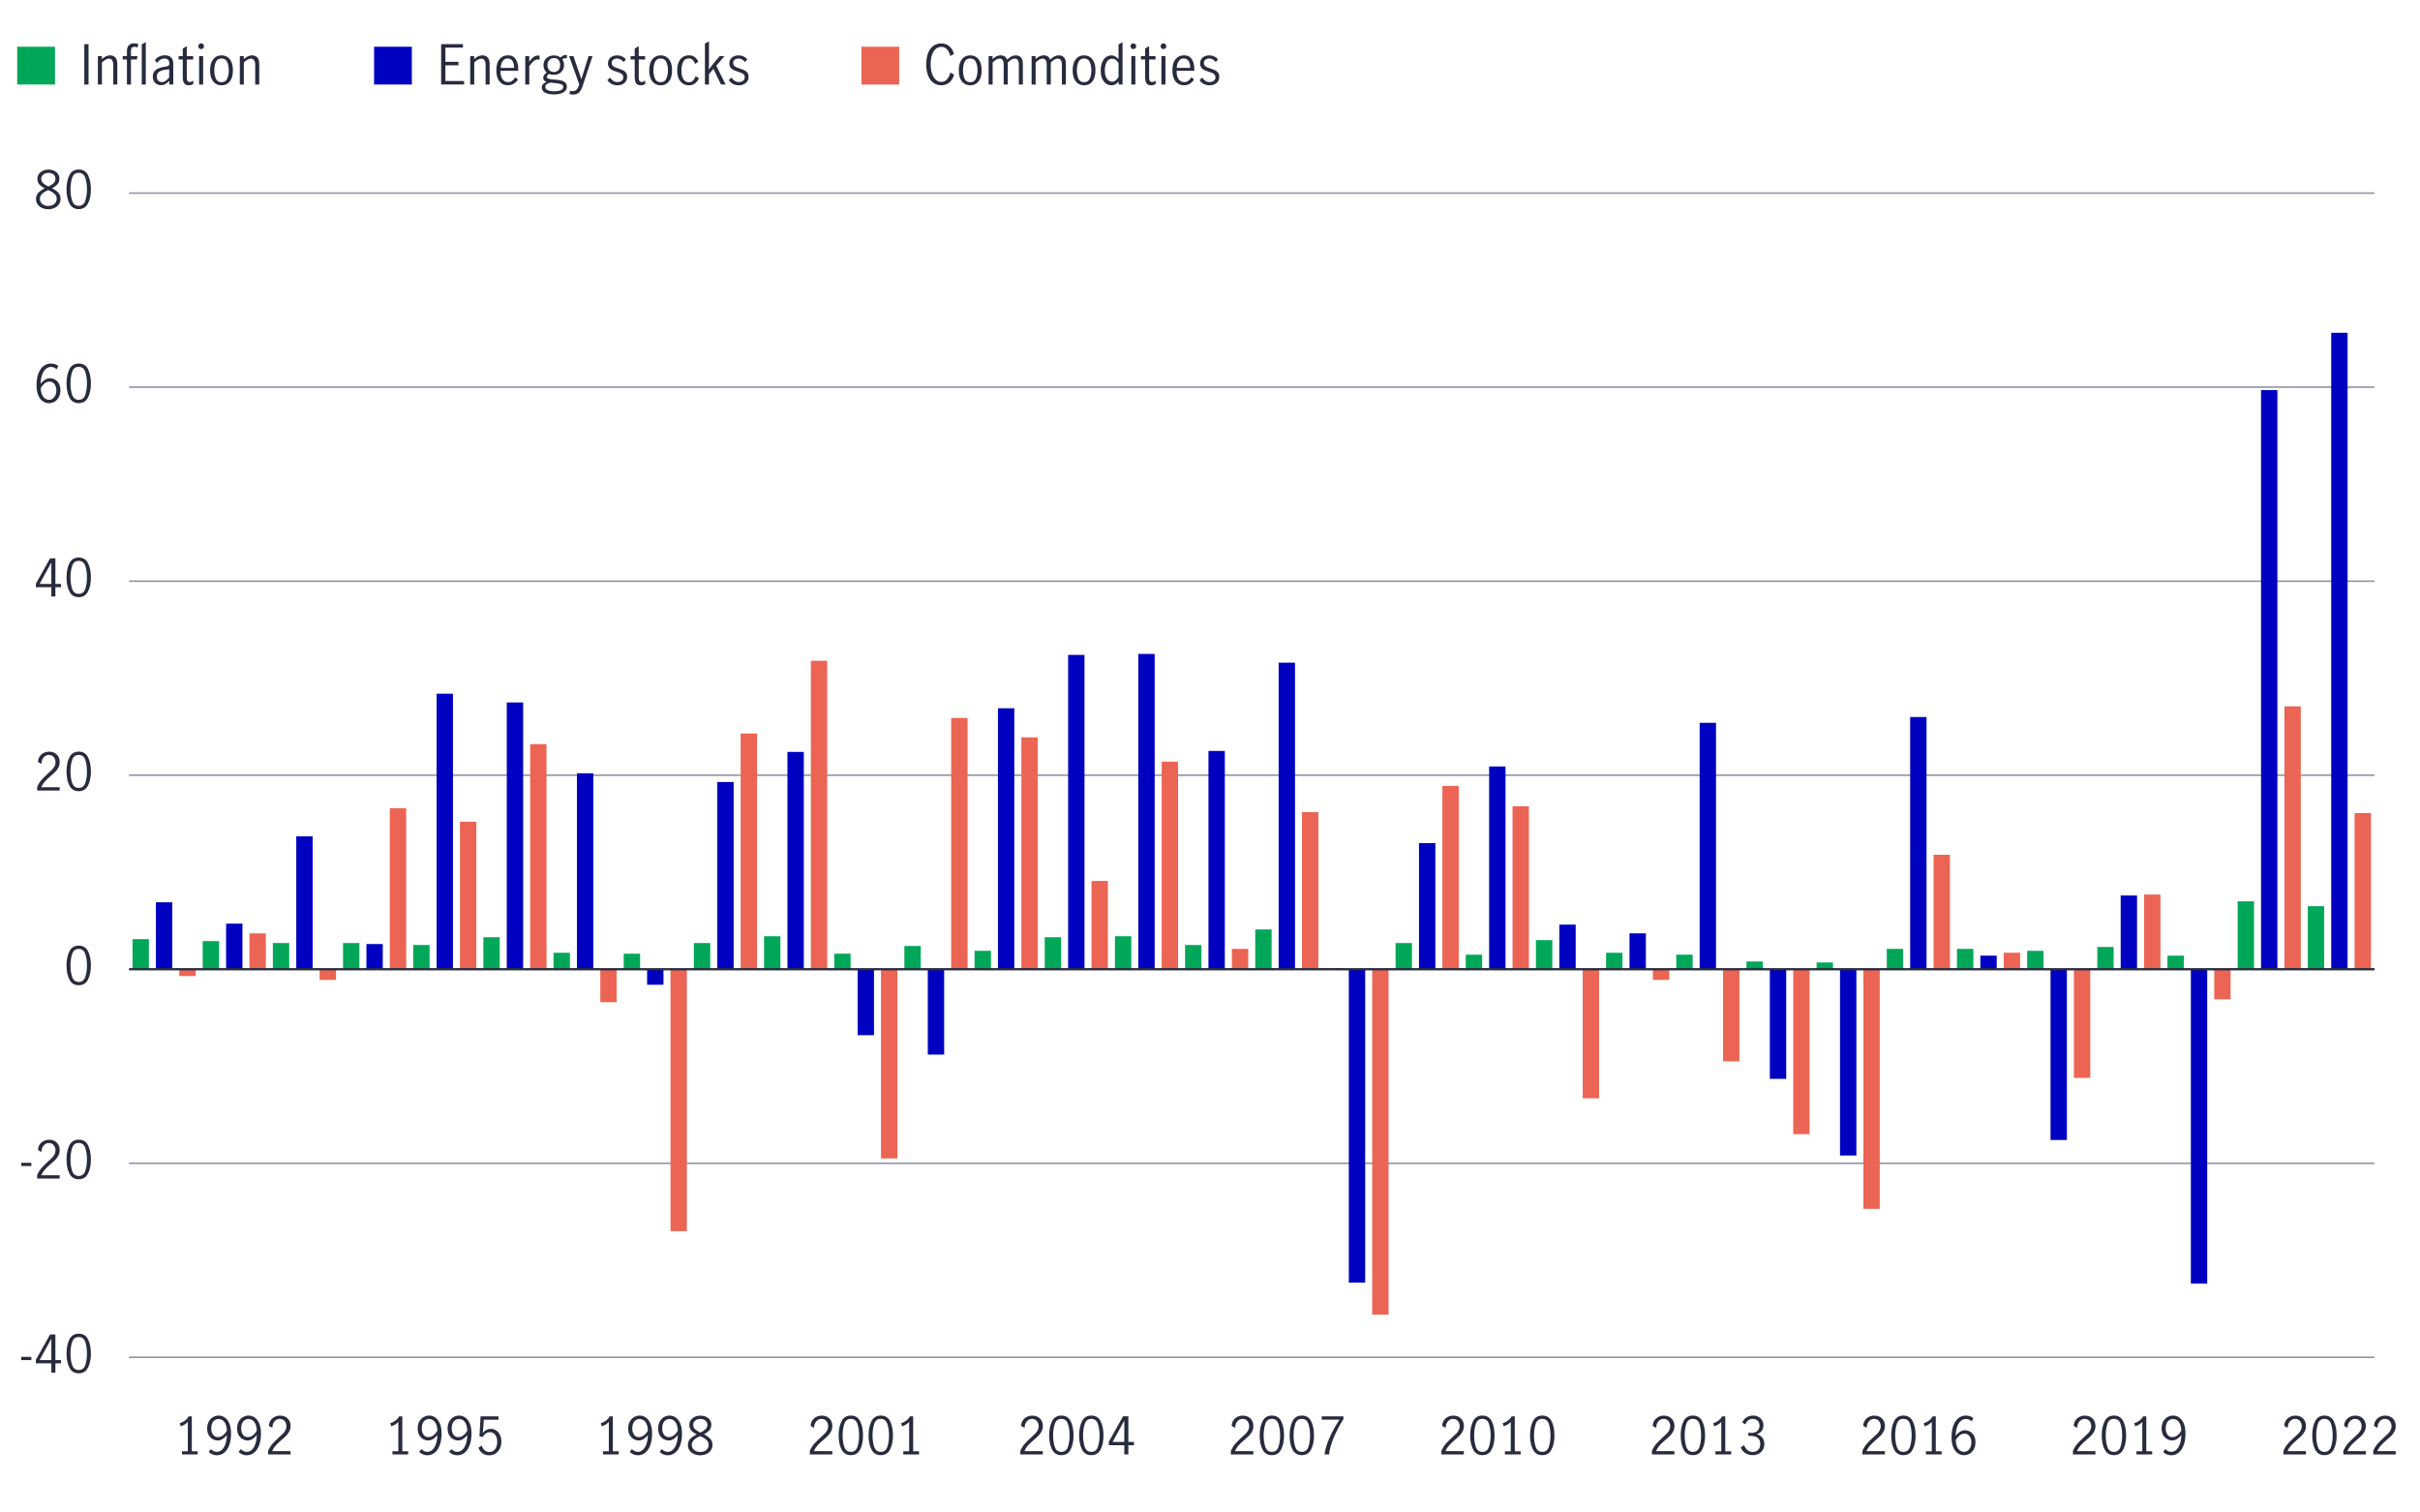 <?xml version="1.0" encoding="UTF-8"?><svg id="Annual_U.S._inflation_Chart_3" xmlns="http://www.w3.org/2000/svg" viewBox="0 0 800 500"><defs><style>.cls-1{stroke:#282b3e;stroke-width:.75px;}.cls-1,.cls-2{fill:none;stroke-miterlimit:10;}.cls-3{fill:#282b3e;}.cls-3,.cls-4,.cls-5,.cls-6{stroke-width:0px;}.cls-4{fill:#ec6453;}.cls-5{fill:#00a758;}.cls-6{fill:#0000c1;}.cls-2{stroke:#8e90a2;stroke-width:.5px;}</style></defs><path class="cls-3" d="m7.03,448.55h3.33v1.07h-3.33v-1.07Z"/><path class="cls-3" d="m16.97,450.69h-5.12v-1.14l4.71-8.4h1.75v8.47h1.87v1.07h-1.87v3.06h-1.34v-3.06Zm0-1.07v-7.04h-.02l-3.86,7.04h3.88Z"/><path class="cls-3" d="m22.95,452.12c-.64-1.25-.96-2.79-.96-4.64s.31-3.42.94-4.68c.62-1.26,1.65-1.9,3.09-1.9s2.48.63,3.1,1.9.93,2.82.93,4.68-.32,3.39-.96,4.64c-.64,1.25-1.66,1.87-3.07,1.87s-2.43-.62-3.07-1.87Zm5.24-.86c.37-1.09.56-2.35.56-3.78s-.18-2.71-.55-3.82c-.37-1.11-1.1-1.67-2.18-1.67s-1.8.55-2.17,1.67c-.37,1.11-.55,2.39-.55,3.82s.19,2.69.56,3.78,1.09,1.64,2.16,1.64,1.8-.55,2.18-1.64Z"/><path class="cls-3" d="m7.03,384.4h3.33v1.07h-3.33v-1.07Z"/><path class="cls-3" d="m13.7,386.14c.56-.65,1.28-1.36,2.15-2.14.58-.51,1.03-.93,1.36-1.27.33-.34.6-.71.82-1.12s.32-.85.32-1.33c0-.68-.2-1.25-.6-1.72-.4-.46-.92-.7-1.58-.7-.5,0-.94.14-1.32.42-.38.28-.67.64-.87,1.09-.2.45-.29.93-.26,1.44l-1.14-.6c-.01-.63.14-1.21.46-1.73s.76-.94,1.32-1.24,1.19-.46,1.88-.46,1.33.15,1.86.45c.53.3.93.71,1.21,1.23.28.52.42,1.11.42,1.75s-.13,1.21-.39,1.73c-.26.52-.58.98-.97,1.38-.39.4-.91.89-1.58,1.45-.81.69-1.46,1.31-1.96,1.86-.5.55-.9,1.18-1.21,1.9h6.1v1.09h-7.43v-1.16c.37-.89.84-1.67,1.4-2.31Z"/><path class="cls-3" d="m22.95,387.97c-.64-1.25-.96-2.79-.96-4.64s.31-3.42.94-4.68c.62-1.26,1.65-1.9,3.09-1.9s2.48.63,3.1,1.9.93,2.82.93,4.68-.32,3.39-.96,4.64c-.64,1.25-1.66,1.87-3.07,1.87s-2.43-.62-3.07-1.87Zm5.24-.86c.37-1.09.56-2.35.56-3.78s-.18-2.71-.55-3.82c-.37-1.11-1.1-1.67-2.18-1.67s-1.8.55-2.17,1.67c-.37,1.11-.55,2.39-.55,3.82s.19,2.69.56,3.78,1.09,1.64,2.16,1.64,1.8-.55,2.18-1.64Z"/><path class="cls-3" d="m22.95,323.83c-.64-1.25-.96-2.79-.96-4.64s.31-3.42.94-4.68c.62-1.26,1.65-1.9,3.09-1.9s2.48.63,3.1,1.9.93,2.82.93,4.68-.32,3.39-.96,4.64c-.64,1.25-1.66,1.87-3.07,1.87s-2.43-.62-3.07-1.87Zm5.24-.86c.37-1.09.56-2.35.56-3.78s-.18-2.71-.55-3.82c-.37-1.11-1.1-1.67-2.18-1.67s-1.8.55-2.17,1.67c-.37,1.11-.55,2.39-.55,3.82s.19,2.69.56,3.78,1.09,1.64,2.16,1.64,1.8-.55,2.18-1.64Z"/><path class="cls-3" d="m13.7,257.85c.56-.65,1.28-1.36,2.15-2.14.58-.51,1.03-.93,1.36-1.27.33-.34.6-.71.82-1.12s.32-.85.32-1.33c0-.68-.2-1.25-.6-1.72-.4-.46-.92-.7-1.58-.7-.5,0-.94.14-1.32.42-.38.28-.67.64-.87,1.09-.2.45-.29.93-.26,1.44l-1.14-.6c-.01-.63.14-1.21.46-1.73s.76-.94,1.32-1.24,1.19-.46,1.88-.46,1.33.15,1.86.45c.53.3.93.71,1.21,1.23.28.52.42,1.11.42,1.75s-.13,1.21-.39,1.73c-.26.52-.58.98-.97,1.38-.39.4-.91.89-1.58,1.45-.81.69-1.46,1.31-1.96,1.86-.5.55-.9,1.18-1.21,1.9h6.1v1.09h-7.43v-1.16c.37-.89.84-1.67,1.4-2.31Z"/><path class="cls-3" d="m22.95,259.69c-.64-1.25-.96-2.79-.96-4.64s.31-3.42.94-4.68c.62-1.26,1.65-1.9,3.09-1.9s2.48.63,3.1,1.9.93,2.82.93,4.68-.32,3.39-.96,4.64c-.64,1.25-1.66,1.87-3.07,1.87s-2.43-.62-3.07-1.87Zm5.24-.86c.37-1.09.56-2.35.56-3.78s-.18-2.71-.55-3.82c-.37-1.11-1.1-1.67-2.18-1.67s-1.8.55-2.17,1.67c-.37,1.11-.55,2.39-.55,3.82s.19,2.69.56,3.78,1.09,1.64,2.16,1.64,1.8-.55,2.18-1.64Z"/><path class="cls-3" d="m16.97,194.12h-5.12v-1.14l4.71-8.4h1.75v8.47h1.87v1.07h-1.87v3.06h-1.34v-3.06Zm0-1.07v-7.04h-.02l-3.86,7.04h3.88Z"/><path class="cls-3" d="m22.95,195.54c-.64-1.25-.96-2.79-.96-4.64s.31-3.42.94-4.68c.62-1.26,1.65-1.9,3.09-1.9s2.48.63,3.1,1.9.93,2.82.93,4.68-.32,3.39-.96,4.64c-.64,1.25-1.66,1.87-3.07,1.87s-2.43-.62-3.07-1.87Zm5.24-.86c.37-1.09.56-2.35.56-3.78s-.18-2.71-.55-3.82c-.37-1.11-1.1-1.67-2.18-1.67s-1.8.55-2.17,1.67c-.37,1.11-.55,2.39-.55,3.82s.19,2.69.56,3.78,1.09,1.64,2.16,1.64,1.8-.55,2.18-1.64Z"/><path class="cls-3" d="m14.17,132.67c-.62-.42-1.13-1.07-1.51-1.96s-.58-2-.58-3.34c0-1.55.21-2.87.63-3.95.42-1.08.99-1.89,1.7-2.43.71-.54,1.51-.81,2.38-.81.49,0,.94.07,1.37.2.43.14.79.35,1.1.63l-.54,1.09c-.51-.53-1.14-.8-1.89-.8-.53,0-1.05.18-1.55.55-.5.37-.92.97-1.26,1.79-.34.83-.54,1.89-.6,3.2.46-.55.95-.99,1.47-1.32.52-.32,1.05-.48,1.59-.48.58,0,1.13.14,1.67.43s.97.73,1.31,1.32c.34.59.51,1.32.51,2.19,0,1-.2,1.82-.59,2.46-.4.65-.88,1.12-1.46,1.41-.58.29-1.15.44-1.72.44-.73,0-1.4-.21-2.02-.63Zm3.18-.83c.37-.23.68-.58.92-1.06.24-.48.36-1.08.36-1.81,0-.48-.08-.93-.26-1.36-.17-.43-.42-.78-.76-1.05-.34-.27-.75-.41-1.22-.41-.62,0-1.18.2-1.67.61-.49.41-.91.92-1.25,1.55.03.94.2,1.7.48,2.28s.63.99,1.04,1.23c.4.24.8.37,1.2.37s.8-.11,1.17-.34Z"/><path class="cls-3" d="m22.95,131.4c-.64-1.25-.96-2.79-.96-4.64s.31-3.42.94-4.68c.62-1.26,1.65-1.9,3.09-1.9s2.48.63,3.1,1.9.93,2.82.93,4.68-.32,3.39-.96,4.64c-.64,1.25-1.66,1.87-3.07,1.87s-2.43-.62-3.07-1.87Zm5.24-.86c.37-1.09.56-2.35.56-3.78s-.18-2.71-.55-3.82c-.37-1.11-1.1-1.67-2.18-1.67s-1.8.55-2.17,1.67c-.37,1.11-.55,2.39-.55,3.82s.19,2.69.56,3.78,1.09,1.64,2.16,1.64,1.8-.55,2.18-1.64Z"/><path class="cls-3" d="m19.27,63.69c.5.52.75,1.21.75,2.06,0,.67-.18,1.26-.54,1.78s-.85.92-1.47,1.21-1.31.43-2.07.43-1.41-.14-2.03-.42-1.11-.67-1.47-1.18c-.36-.51-.54-1.09-.54-1.75,0-.86.25-1.56.76-2.08.5-.53,1.22-1.02,2.13-1.47-.77-.4-1.37-.84-1.79-1.32-.42-.48-.64-1.1-.64-1.84,0-.6.17-1.14.52-1.61s.8-.83,1.37-1.08c.57-.25,1.17-.37,1.8-.37s1.24.12,1.78.37.98.59,1.31,1.04c.33.45.49.99.49,1.62,0,.75-.22,1.36-.65,1.84-.43.48-1.03.92-1.8,1.3.9.46,1.59.96,2.09,1.48Zm-1.33,3.75c.53-.41.8-1,.8-1.74,0-.48-.12-.88-.37-1.22-.25-.34-.56-.63-.94-.87-.38-.24-.88-.5-1.5-.78-.59.27-1.07.53-1.44.77-.37.24-.68.53-.93.88s-.37.75-.37,1.22c0,.75.27,1.33.8,1.75s1.2.63,1.99.63,1.44-.21,1.97-.62Zm-3.71-6.91c.41.37,1,.75,1.79,1.14.75-.37,1.32-.75,1.72-1.14.4-.38.6-.87.6-1.44s-.22-1.06-.65-1.41c-.44-.35-.99-.53-1.66-.53s-1.19.17-1.67.51c-.48.34-.72.82-.72,1.43s.2,1.07.61,1.44Z"/><path class="cls-3" d="m22.95,67.26c-.64-1.25-.96-2.79-.96-4.64s.31-3.42.94-4.68c.62-1.26,1.65-1.9,3.09-1.9s2.48.63,3.1,1.9.93,2.82.93,4.68-.32,3.39-.96,4.64c-.64,1.25-1.66,1.87-3.07,1.87s-2.43-.62-3.07-1.87Zm5.24-.86c.37-1.09.56-2.35.56-3.78s-.18-2.71-.55-3.82c-.37-1.11-1.1-1.67-2.18-1.67s-1.8.55-2.17,1.67c-.37,1.11-.55,2.39-.55,3.82s.19,2.69.56,3.78,1.09,1.64,2.16,1.64,1.8-.55,2.18-1.64Z"/><line class="cls-2" x1="42.65" y1="448.7" x2="784.95" y2="448.7"/><line class="cls-2" x1="42.65" y1="384.56" x2="784.95" y2="384.56"/><line class="cls-2" x1="42.65" y1="256.27" x2="784.95" y2="256.27"/><line class="cls-2" x1="42.65" y1="192.13" x2="784.95" y2="192.13"/><line class="cls-2" x1="42.65" y1="127.98" x2="784.95" y2="127.98"/><line class="cls-2" x1="42.65" y1="63.84" x2="784.95" y2="63.84"/><rect class="cls-4" x="59.27" y="320.41" width="5.41" height="2.25"/><rect class="cls-4" x="82.47" y="308.55" width="5.41" height="11.87"/><rect class="cls-4" x="105.67" y="320.41" width="5.41" height="3.53"/><rect class="cls-4" x="128.86" y="267.17" width="5.41" height="53.24"/><rect class="cls-4" x="152.06" y="271.66" width="5.41" height="48.75"/><rect class="cls-4" x="175.26" y="246.01" width="5.41" height="74.41"/><rect class="cls-4" x="198.45" y="320.41" width="5.41" height="10.9"/><rect class="cls-4" x="221.65" y="320.41" width="5.41" height="86.59"/><rect class="cls-4" x="244.85" y="242.48" width="5.41" height="77.93"/><rect class="cls-4" x="268.05" y="218.43" width="5.41" height="101.99"/><rect class="cls-4" x="291.24" y="320.41" width="5.41" height="62.54"/><rect class="cls-4" x="314.44" y="237.35" width="5.41" height="83.07"/><rect class="cls-4" x="337.64" y="243.76" width="5.41" height="76.65"/><rect class="cls-4" x="360.83" y="291.23" width="5.41" height="29.19"/><rect class="cls-4" x="384.03" y="251.78" width="5.41" height="68.63"/><rect class="cls-4" x="407.23" y="313.68" width="5.41" height="6.74"/><rect class="cls-4" x="430.42" y="268.46" width="5.41" height="51.96"/><rect class="cls-4" x="453.62" y="320.41" width="5.41" height="114.18"/><rect class="cls-4" x="476.82" y="259.8" width="5.41" height="60.62"/><rect class="cls-4" x="500.01" y="266.53" width="5.41" height="53.88"/><rect class="cls-4" x="523.21" y="320.41" width="5.41" height="42.66"/><rect class="cls-4" x="546.41" y="320.41" width="5.41" height="3.53"/><rect class="cls-4" x="569.61" y="320.41" width="5.41" height="30.47"/><rect class="cls-4" x="592.8" y="320.41" width="5.41" height="54.52"/><rect class="cls-4" x="616" y="320.41" width="5.41" height="79.22"/><rect class="cls-4" x="639.2" y="282.57" width="5.41" height="37.84"/><rect class="cls-4" x="662.39" y="314.96" width="5.41" height="5.45"/><rect class="cls-4" x="685.59" y="320.41" width="5.41" height="35.92"/><rect class="cls-4" x="708.79" y="295.72" width="5.41" height="24.7"/><rect class="cls-4" x="731.98" y="320.41" width="5.41" height="9.94"/><rect class="cls-4" x="755.18" y="233.5" width="5.41" height="86.91"/><rect class="cls-4" x="778.38" y="268.78" width="5.41" height="51.64"/><rect class="cls-6" x="51.54" y="298.28" width="5.41" height="22.13"/><rect class="cls-6" x="74.74" y="305.34" width="5.41" height="15.07"/><rect class="cls-6" x="97.94" y="276.48" width="5.41" height="43.94"/><rect class="cls-6" x="121.13" y="312.08" width="5.41" height="8.34"/><rect class="cls-6" x="144.33" y="229.33" width="5.41" height="91.08"/><rect class="cls-6" x="167.53" y="232.22" width="5.41" height="88.2"/><rect class="cls-6" x="190.72" y="255.63" width="5.41" height="64.79"/><rect class="cls-6" x="213.92" y="320.41" width="5.41" height="5.13"/><rect class="cls-6" x="237.12" y="258.52" width="5.41" height="61.9"/><rect class="cls-6" x="260.31" y="248.57" width="5.41" height="71.84"/><rect class="cls-6" x="283.51" y="320.41" width="5.41" height="21.81"/><rect class="cls-6" x="306.71" y="320.41" width="5.41" height="28.22"/><rect class="cls-6" x="329.9" y="234.14" width="5.41" height="86.27"/><rect class="cls-6" x="353.1" y="216.5" width="5.41" height="103.91"/><rect class="cls-6" x="376.3" y="216.18" width="5.41" height="104.23"/><rect class="cls-6" x="399.49" y="248.25" width="5.41" height="72.16"/><rect class="cls-6" x="422.69" y="219.07" width="5.41" height="101.35"/><rect class="cls-6" x="445.89" y="320.41" width="5.41" height="103.59"/><rect class="cls-6" x="469.09" y="278.72" width="5.41" height="41.69"/><rect class="cls-6" x="492.28" y="253.38" width="5.41" height="67.03"/><rect class="cls-6" x="515.48" y="305.66" width="5.41" height="14.75"/><rect class="cls-6" x="538.68" y="308.55" width="5.41" height="11.87"/><rect class="cls-6" x="561.87" y="238.95" width="5.41" height="81.46"/><rect class="cls-6" x="585.07" y="320.41" width="5.41" height="36.24"/><rect class="cls-6" x="608.27" y="320.41" width="5.41" height="61.58"/><rect class="cls-6" x="631.46" y="237.03" width="5.41" height="83.39"/><rect class="cls-6" x="654.66" y="315.92" width="5.41" height="4.49"/><rect class="cls-6" x="677.86" y="320.41" width="5.41" height="56.45"/><rect class="cls-6" x="701.05" y="296.04" width="5.41" height="24.37"/><rect class="cls-6" x="724.25" y="320.41" width="5.41" height="103.91"/><rect class="cls-6" x="747.45" y="128.95" width="5.41" height="191.47"/><rect class="cls-6" x="770.65" y="110.02" width="5.41" height="210.39"/><rect class="cls-5" x="43.81" y="310.47" width="5.41" height="9.94"/><rect class="cls-5" x="67.01" y="311.11" width="5.41" height="9.3"/><rect class="cls-5" x="90.2" y="311.75" width="5.41" height="8.66"/><rect class="cls-5" x="113.4" y="311.75" width="5.41" height="8.66"/><rect class="cls-5" x="136.6" y="312.4" width="5.41" height="8.02"/><rect class="cls-5" x="159.79" y="309.83" width="5.41" height="10.58"/><rect class="cls-5" x="182.99" y="314.96" width="5.41" height="5.45"/><rect class="cls-5" x="206.19" y="315.28" width="5.41" height="5.13"/><rect class="cls-5" x="229.38" y="311.75" width="5.41" height="8.66"/><rect class="cls-5" x="252.58" y="309.51" width="5.41" height="10.9"/><rect class="cls-5" x="275.78" y="315.28" width="5.41" height="5.13"/><rect class="cls-5" x="298.97" y="312.72" width="5.41" height="7.7"/><rect class="cls-5" x="322.17" y="314.32" width="5.41" height="6.09"/><rect class="cls-5" x="345.37" y="309.83" width="5.41" height="10.58"/><rect class="cls-5" x="368.57" y="309.51" width="5.41" height="10.9"/><rect class="cls-5" x="391.76" y="312.4" width="5.41" height="8.02"/><rect class="cls-5" x="414.96" y="307.26" width="5.41" height="13.15"/><rect class="cls-5" x="438.16" y="320.09" width="5.41" height=".32"/><rect class="cls-5" x="461.35" y="311.75" width="5.41" height="8.66"/><rect class="cls-5" x="484.55" y="315.6" width="5.41" height="4.81"/><rect class="cls-5" x="507.75" y="310.79" width="5.41" height="9.62"/><rect class="cls-5" x="530.94" y="314.96" width="5.41" height="5.45"/><rect class="cls-5" x="554.14" y="315.6" width="5.41" height="4.81"/><rect class="cls-5" x="577.34" y="317.85" width="5.41" height="2.57"/><rect class="cls-5" x="600.53" y="318.17" width="5.41" height="2.25"/><rect class="cls-5" x="623.73" y="313.68" width="5.41" height="6.74"/><rect class="cls-5" x="646.93" y="313.68" width="5.41" height="6.74"/><rect class="cls-5" x="670.13" y="314.32" width="5.41" height="6.09"/><rect class="cls-5" x="693.32" y="313.04" width="5.41" height="7.38"/><rect class="cls-5" x="716.52" y="315.92" width="5.41" height="4.49"/><rect class="cls-5" x="739.72" y="297.96" width="5.41" height="22.45"/><rect class="cls-5" x="762.91" y="299.57" width="5.41" height="20.85"/><path class="cls-3" d="m756.26,477.34c.56-.65,1.28-1.36,2.15-2.14.58-.51,1.03-.93,1.36-1.27.33-.34.6-.71.82-1.12.21-.41.32-.85.32-1.33,0-.68-.2-1.25-.59-1.72s-.92-.7-1.58-.7c-.5,0-.94.14-1.32.42-.38.28-.67.64-.87,1.09-.2.45-.29.93-.26,1.44l-1.14-.6c-.01-.63.14-1.21.46-1.73s.76-.94,1.32-1.24c.56-.31,1.19-.46,1.88-.46s1.33.15,1.86.45c.53.3.93.71,1.21,1.23.28.52.42,1.11.42,1.75s-.13,1.21-.39,1.73c-.26.52-.58.98-.97,1.38-.39.4-.91.89-1.58,1.45-.8.69-1.46,1.31-1.96,1.86-.5.55-.9,1.18-1.21,1.9h6.1v1.09h-7.43v-1.16c.37-.89.84-1.67,1.4-2.31Z"/><path class="cls-3" d="m765.34,479.18c-.64-1.25-.96-2.79-.96-4.64s.31-3.42.94-4.68c.62-1.26,1.65-1.9,3.09-1.9s2.48.63,3.1,1.9c.62,1.26.93,2.82.93,4.68s-.32,3.39-.96,4.64c-.64,1.25-1.66,1.87-3.07,1.87s-2.43-.62-3.07-1.87Zm5.24-.86c.37-1.09.56-2.35.56-3.78s-.18-2.71-.55-3.82c-.37-1.11-1.1-1.67-2.18-1.67s-1.8.55-2.17,1.67c-.37,1.11-.55,2.39-.55,3.82s.19,2.69.56,3.78,1.09,1.64,2.16,1.64,1.8-.55,2.18-1.64Z"/><path class="cls-3" d="m776.05,477.34c.56-.65,1.28-1.36,2.15-2.14.58-.51,1.03-.93,1.36-1.27.33-.34.6-.71.82-1.12.21-.41.32-.85.32-1.33,0-.68-.2-1.25-.59-1.72s-.92-.7-1.58-.7c-.5,0-.94.14-1.32.42-.38.28-.67.64-.87,1.09-.2.45-.29.93-.26,1.44l-1.14-.6c-.01-.63.14-1.21.46-1.73s.76-.94,1.32-1.24c.56-.31,1.19-.46,1.88-.46s1.33.15,1.86.45c.53.3.93.71,1.21,1.23.28.52.42,1.11.42,1.75s-.13,1.21-.39,1.73c-.26.52-.58.98-.97,1.38-.39.4-.91.89-1.58,1.45-.8.69-1.46,1.31-1.96,1.86-.5.55-.9,1.18-1.21,1.9h6.1v1.09h-7.43v-1.16c.37-.89.84-1.67,1.4-2.31Z"/><path class="cls-3" d="m785.94,477.34c.56-.65,1.28-1.36,2.15-2.14.58-.51,1.03-.93,1.36-1.27.33-.34.6-.71.82-1.12.21-.41.32-.85.32-1.33,0-.68-.2-1.25-.59-1.72s-.92-.7-1.58-.7c-.5,0-.94.14-1.32.42-.38.28-.67.64-.87,1.09-.2.45-.29.93-.26,1.44l-1.14-.6c-.01-.63.14-1.21.46-1.73s.76-.94,1.32-1.24c.56-.31,1.19-.46,1.88-.46s1.33.15,1.86.45c.53.3.93.71,1.21,1.23.28.52.42,1.11.42,1.75s-.13,1.21-.39,1.73c-.26.52-.58.98-.97,1.38-.39.4-.91.89-1.58,1.45-.8.69-1.46,1.31-1.96,1.86-.5.55-.9,1.18-1.21,1.9h6.1v1.09h-7.43v-1.16c.37-.89.84-1.67,1.4-2.31Z"/><path class="cls-3" d="m686.67,477.34c.56-.65,1.28-1.36,2.15-2.14.58-.51,1.03-.93,1.36-1.27.33-.34.6-.71.82-1.12.21-.41.32-.85.32-1.33,0-.68-.2-1.25-.59-1.72s-.92-.7-1.58-.7c-.5,0-.94.14-1.32.42-.38.28-.67.64-.87,1.09-.2.45-.29.93-.26,1.44l-1.14-.6c-.01-.63.14-1.21.46-1.73s.76-.94,1.32-1.24c.56-.31,1.19-.46,1.88-.46s1.33.15,1.86.45c.53.3.93.71,1.21,1.23.28.52.42,1.11.42,1.75s-.13,1.21-.39,1.73c-.26.52-.58.98-.97,1.38-.39.4-.91.89-1.58,1.45-.8.69-1.46,1.31-1.96,1.86-.5.55-.9,1.18-1.21,1.9h6.1v1.09h-7.43v-1.16c.37-.89.84-1.67,1.4-2.31Z"/><path class="cls-3" d="m695.75,479.18c-.64-1.25-.96-2.79-.96-4.64s.31-3.42.94-4.68c.62-1.26,1.65-1.9,3.09-1.9s2.48.63,3.1,1.9c.62,1.26.93,2.82.93,4.68s-.32,3.39-.96,4.64c-.64,1.25-1.66,1.87-3.07,1.87s-2.43-.62-3.07-1.87Zm5.24-.86c.37-1.09.56-2.35.56-3.78s-.18-2.71-.55-3.82c-.37-1.11-1.1-1.67-2.18-1.67s-1.8.55-2.17,1.67c-.37,1.11-.55,2.39-.55,3.82s.19,2.69.56,3.78,1.09,1.64,2.16,1.64,1.8-.55,2.18-1.64Z"/><path class="cls-3" d="m708.2,479.76v-9.72c-.53.63-1.32,1.13-2.35,1.48l-.31-1.02c.63-.2,1.21-.5,1.73-.89.52-.39.92-.85,1.21-1.38h1.04v11.54h1.94v1.05h-5.2v-1.05h1.94Z"/><path class="cls-3" d="m715.08,479.98l.73-.92c.65.6,1.3.9,1.97.9.53,0,1.04-.18,1.52-.55s.89-.97,1.23-1.8.53-1.9.58-3.21c-.44.56-.92,1-1.45,1.32-.52.32-1.05.48-1.6.48-.51,0-1.03-.14-1.56-.41-.53-.27-.99-.7-1.36-1.29-.37-.59-.56-1.34-.56-2.24,0-.99.2-1.8.6-2.45.4-.65.88-1.12,1.46-1.41.58-.29,1.14-.44,1.7-.44.74,0,1.42.21,2.04.63.62.42,1.13,1.07,1.51,1.96.38.88.58,1.99.58,3.33,0,1.55-.21,2.87-.63,3.96-.42,1.09-.99,1.9-1.7,2.44s-1.51.81-2.38.81c-.97,0-1.87-.37-2.69-1.11Zm4.75-5.49c.5-.41.93-.92,1.27-1.55-.03-.94-.2-1.7-.48-2.28-.29-.58-.63-.99-1.04-1.22s-.8-.36-1.2-.36c-.42,0-.82.11-1.19.33s-.68.57-.91,1.05c-.23.48-.35,1.09-.35,1.81s.19,1.42.57,1.98c.38.56.92.84,1.62.84.63,0,1.2-.2,1.71-.61Z"/><path class="cls-3" d="m617.08,477.34c.56-.65,1.28-1.36,2.15-2.14.58-.51,1.03-.93,1.36-1.27.33-.34.6-.71.82-1.12.21-.41.32-.85.32-1.33,0-.68-.2-1.25-.59-1.72s-.92-.7-1.58-.7c-.5,0-.94.14-1.32.42-.38.28-.67.64-.87,1.09-.2.45-.29.93-.26,1.44l-1.14-.6c-.01-.63.14-1.21.46-1.73s.76-.94,1.32-1.24c.56-.31,1.19-.46,1.88-.46s1.33.15,1.86.45c.53.3.93.71,1.21,1.23.28.52.42,1.11.42,1.75s-.13,1.21-.39,1.73c-.26.52-.58.98-.97,1.38-.39.4-.91.89-1.58,1.45-.8.69-1.46,1.31-1.96,1.86-.5.55-.9,1.18-1.21,1.9h6.1v1.09h-7.43v-1.16c.37-.89.84-1.67,1.4-2.31Z"/><path class="cls-3" d="m626.15,479.18c-.64-1.25-.96-2.79-.96-4.64s.31-3.42.94-4.68c.62-1.26,1.65-1.9,3.09-1.9s2.48.63,3.1,1.9c.62,1.26.93,2.82.93,4.68s-.32,3.39-.96,4.64c-.64,1.25-1.66,1.87-3.07,1.87s-2.43-.62-3.07-1.87Zm5.24-.86c.37-1.09.56-2.35.56-3.78s-.18-2.71-.55-3.82c-.37-1.11-1.1-1.67-2.18-1.67s-1.8.55-2.17,1.67c-.37,1.11-.55,2.39-.55,3.82s.19,2.69.56,3.78,1.09,1.64,2.16,1.64,1.8-.55,2.18-1.64Z"/><path class="cls-3" d="m638.61,479.76v-9.72c-.53.63-1.32,1.13-2.35,1.48l-.31-1.02c.63-.2,1.21-.5,1.73-.89.52-.39.92-.85,1.21-1.38h1.04v11.54h1.94v1.05h-5.2v-1.05h1.94Z"/><path class="cls-3" d="m647.23,480.45c-.62-.42-1.13-1.07-1.51-1.96-.39-.89-.58-2-.58-3.34,0-1.55.21-2.87.63-3.95.42-1.08.99-1.89,1.7-2.43.71-.54,1.51-.81,2.38-.81.49,0,.94.07,1.37.2.42.14.79.35,1.1.63l-.54,1.09c-.51-.53-1.14-.8-1.89-.8-.53,0-1.05.18-1.55.55-.5.37-.92.97-1.26,1.79s-.54,1.89-.59,3.2c.46-.55.96-.99,1.47-1.32.52-.32,1.04-.48,1.59-.48.58,0,1.13.14,1.67.43.53.29.97.73,1.31,1.32.34.59.51,1.32.51,2.19,0,1-.2,1.82-.59,2.46-.4.65-.88,1.12-1.46,1.41s-1.15.44-1.72.44c-.72,0-1.4-.21-2.02-.63Zm3.18-.83c.37-.23.68-.58.92-1.06.24-.48.36-1.08.36-1.81,0-.48-.08-.93-.25-1.36s-.42-.78-.77-1.05c-.34-.27-.75-.41-1.22-.41-.62,0-1.18.2-1.67.61-.49.41-.91.92-1.25,1.55.03.94.2,1.7.48,2.28s.63.99,1.04,1.23c.4.24.8.37,1.2.37s.8-.11,1.17-.34Z"/><path class="cls-3" d="m547.49,477.34c.56-.65,1.28-1.36,2.15-2.14.58-.51,1.03-.93,1.36-1.27.33-.34.6-.71.82-1.12.21-.41.32-.85.32-1.33,0-.68-.2-1.25-.59-1.72s-.92-.7-1.58-.7c-.5,0-.94.14-1.32.42-.38.28-.67.64-.87,1.09-.2.45-.29.93-.26,1.44l-1.14-.6c-.01-.63.14-1.21.46-1.73s.76-.94,1.32-1.24c.56-.31,1.19-.46,1.88-.46s1.33.15,1.86.45c.53.3.93.71,1.21,1.23.28.52.42,1.11.42,1.75s-.13,1.21-.39,1.73c-.26.52-.58.98-.97,1.38-.39.4-.91.89-1.58,1.45-.8.69-1.46,1.31-1.96,1.86-.5.55-.9,1.18-1.21,1.9h6.1v1.09h-7.43v-1.16c.37-.89.84-1.67,1.4-2.31Z"/><path class="cls-3" d="m556.56,479.18c-.64-1.25-.96-2.79-.96-4.64s.31-3.42.94-4.68c.62-1.26,1.65-1.9,3.09-1.9s2.48.63,3.1,1.9c.62,1.26.93,2.82.93,4.68s-.32,3.39-.96,4.64c-.64,1.25-1.66,1.87-3.07,1.87s-2.43-.62-3.07-1.87Zm5.24-.86c.37-1.09.56-2.35.56-3.78s-.18-2.71-.55-3.82c-.37-1.11-1.1-1.67-2.18-1.67s-1.8.55-2.17,1.67c-.37,1.11-.55,2.39-.55,3.82s.19,2.69.56,3.78,1.09,1.64,2.16,1.64,1.8-.55,2.18-1.64Z"/><path class="cls-3" d="m569.02,479.76v-9.72c-.53.63-1.32,1.13-2.35,1.48l-.31-1.02c.63-.2,1.21-.5,1.73-.89.52-.39.92-.85,1.21-1.38h1.04v11.54h1.94v1.05h-5.2v-1.05h1.94Z"/><path class="cls-3" d="m576.96,480.37c-.7-.46-1.21-1.1-1.51-1.92l1.12-.7c.23.66.59,1.2,1.08,1.61.49.42,1.06.63,1.69.63.77,0,1.39-.23,1.86-.68.47-.45.71-1.07.71-1.84,0-1-.28-1.71-.85-2.14-.57-.43-1.36-.65-2.38-.65-.31,0-.54.01-.71.03v-1.09c.27.04.58.07.92.07.89,0,1.58-.21,2.06-.65.48-.43.71-1.01.71-1.73s-.21-1.24-.63-1.65-.98-.61-1.68-.61c-.57,0-1.06.17-1.49.52-.43.35-.71.78-.86,1.3l-1.05-.61c.27-.69.73-1.25,1.38-1.67.65-.42,1.39-.63,2.23-.63.65,0,1.23.14,1.74.42.52.28.92.66,1.21,1.15.29.49.43,1.03.43,1.63,0,.71-.17,1.31-.51,1.8-.34.49-.89.88-1.65,1.19.8.23,1.42.62,1.84,1.18.42.56.64,1.22.64,1.96s-.17,1.42-.51,1.99-.81,1-1.4,1.31-1.27.46-2.01.46c-.87,0-1.66-.23-2.36-.7Z"/><path class="cls-3" d="m477.89,477.34c.56-.65,1.28-1.36,2.15-2.14.58-.51,1.03-.93,1.36-1.27.33-.34.6-.71.82-1.12.21-.41.32-.85.32-1.33,0-.68-.2-1.25-.59-1.72s-.92-.7-1.58-.7c-.5,0-.94.14-1.32.42-.38.28-.67.64-.87,1.09-.2.45-.29.93-.26,1.44l-1.14-.6c-.01-.63.14-1.21.46-1.73s.76-.94,1.32-1.24c.56-.31,1.19-.46,1.88-.46s1.33.15,1.86.45c.53.3.93.71,1.21,1.23.28.52.42,1.11.42,1.75s-.13,1.21-.39,1.73c-.26.52-.58.98-.97,1.38-.39.4-.91.89-1.58,1.45-.8.69-1.46,1.31-1.96,1.86-.5.55-.9,1.18-1.21,1.9h6.1v1.09h-7.43v-1.16c.37-.89.84-1.67,1.4-2.31Z"/><path class="cls-3" d="m486.97,479.18c-.64-1.25-.96-2.79-.96-4.64s.31-3.42.94-4.68c.62-1.26,1.65-1.9,3.09-1.9s2.48.63,3.1,1.9c.62,1.26.93,2.82.93,4.68s-.32,3.39-.96,4.64c-.64,1.25-1.66,1.87-3.07,1.87s-2.43-.62-3.07-1.87Zm5.24-.86c.37-1.09.56-2.35.56-3.78s-.18-2.71-.55-3.82c-.37-1.11-1.1-1.67-2.18-1.67s-1.8.55-2.17,1.67c-.37,1.11-.55,2.39-.55,3.82s.19,2.69.56,3.78,1.09,1.64,2.16,1.64,1.8-.55,2.18-1.64Z"/><path class="cls-3" d="m499.43,479.76v-9.72c-.53.63-1.32,1.13-2.35,1.48l-.31-1.02c.63-.2,1.21-.5,1.73-.89.52-.39.92-.85,1.21-1.38h1.04v11.54h1.94v1.05h-5.2v-1.05h1.94Z"/><path class="cls-3" d="m506.76,479.18c-.64-1.25-.96-2.79-.96-4.64s.31-3.42.94-4.68c.62-1.26,1.65-1.9,3.09-1.9s2.48.63,3.1,1.9c.62,1.26.93,2.82.93,4.68s-.32,3.39-.96,4.64c-.64,1.25-1.66,1.87-3.07,1.87s-2.43-.62-3.07-1.87Zm5.24-.86c.37-1.09.56-2.35.56-3.78s-.18-2.71-.55-3.82c-.37-1.11-1.1-1.67-2.18-1.67s-1.8.55-2.17,1.67c-.37,1.11-.55,2.39-.55,3.82s.19,2.69.56,3.78,1.09,1.64,2.16,1.64,1.8-.55,2.18-1.64Z"/><path class="cls-3" d="m408.3,477.34c.56-.65,1.28-1.36,2.15-2.14.58-.51,1.03-.93,1.36-1.27.33-.34.6-.71.82-1.12.21-.41.32-.85.32-1.33,0-.68-.2-1.25-.59-1.72s-.92-.7-1.58-.7c-.5,0-.94.14-1.32.42-.38.28-.67.64-.87,1.09-.2.45-.29.93-.26,1.44l-1.14-.6c-.01-.63.14-1.21.46-1.73s.76-.94,1.32-1.24c.56-.31,1.19-.46,1.88-.46s1.33.15,1.86.45c.53.3.93.71,1.21,1.23.28.52.42,1.11.42,1.75s-.13,1.21-.39,1.73c-.26.52-.58.98-.97,1.38-.39.4-.91.89-1.58,1.45-.8.69-1.46,1.31-1.96,1.86-.5.55-.9,1.18-1.21,1.9h6.1v1.09h-7.43v-1.16c.37-.89.84-1.67,1.4-2.31Z"/><path class="cls-3" d="m417.38,479.18c-.64-1.25-.96-2.79-.96-4.64s.31-3.42.94-4.68c.62-1.26,1.65-1.9,3.09-1.9s2.48.63,3.1,1.9c.62,1.26.93,2.82.93,4.68s-.32,3.39-.96,4.64c-.64,1.25-1.66,1.87-3.07,1.87s-2.43-.62-3.07-1.87Zm5.24-.86c.37-1.09.56-2.35.56-3.78s-.18-2.71-.55-3.82c-.37-1.11-1.1-1.67-2.18-1.67s-1.8.55-2.17,1.67c-.37,1.11-.55,2.39-.55,3.82s.19,2.69.56,3.78,1.09,1.64,2.16,1.64,1.8-.55,2.18-1.64Z"/><path class="cls-3" d="m427.28,479.18c-.64-1.25-.96-2.79-.96-4.64s.31-3.42.94-4.68c.62-1.26,1.65-1.9,3.09-1.9s2.48.63,3.1,1.9c.62,1.26.93,2.82.93,4.68s-.32,3.39-.96,4.64c-.64,1.25-1.66,1.87-3.07,1.87s-2.43-.62-3.07-1.87Zm5.24-.86c.37-1.09.56-2.35.56-3.78s-.18-2.71-.55-3.82c-.37-1.11-1.1-1.67-2.18-1.67s-1.8.55-2.17,1.67c-.37,1.11-.55,2.39-.55,3.82s.19,2.69.56,3.78,1.09,1.64,2.16,1.64,1.8-.55,2.18-1.64Z"/><path class="cls-3" d="m439.53,475.26c.88-2,1.97-3.98,3.29-5.94h-5.88v-1.1h7.17v.88c-1.26,2.01-2.33,4.07-3.22,6.2s-1.4,3.96-1.54,5.52h-1.5c.24-1.7.8-3.55,1.67-5.55Z"/><path class="cls-3" d="m338.71,477.34c.56-.65,1.28-1.36,2.15-2.14.58-.51,1.03-.93,1.36-1.27.33-.34.6-.71.82-1.12s.32-.85.32-1.33c0-.68-.2-1.25-.6-1.72-.4-.46-.92-.7-1.58-.7-.5,0-.94.14-1.32.42-.38.28-.67.64-.87,1.09-.2.45-.29.93-.26,1.44l-1.14-.6c-.01-.63.14-1.21.46-1.73s.76-.94,1.32-1.24,1.19-.46,1.88-.46,1.33.15,1.86.45c.53.3.93.71,1.21,1.23.28.52.42,1.11.42,1.75s-.13,1.21-.39,1.73c-.26.52-.58.98-.97,1.38-.39.4-.91.89-1.58,1.45-.81.69-1.46,1.31-1.96,1.86-.5.55-.9,1.18-1.21,1.9h6.1v1.09h-7.43v-1.16c.37-.89.84-1.67,1.4-2.31Z"/><path class="cls-3" d="m347.79,479.18c-.64-1.25-.96-2.79-.96-4.64s.31-3.42.94-4.68c.62-1.26,1.65-1.9,3.09-1.9s2.48.63,3.1,1.9.93,2.82.93,4.68-.32,3.39-.96,4.64c-.64,1.25-1.66,1.87-3.07,1.87s-2.43-.62-3.07-1.87Zm5.24-.86c.37-1.09.56-2.35.56-3.78s-.18-2.71-.55-3.82c-.37-1.11-1.1-1.67-2.18-1.67s-1.8.55-2.17,1.67c-.37,1.11-.55,2.39-.55,3.82s.19,2.69.56,3.78,1.09,1.64,2.16,1.64,1.8-.55,2.18-1.64Z"/><path class="cls-3" d="m357.69,479.18c-.64-1.25-.96-2.79-.96-4.64s.31-3.42.94-4.68c.62-1.26,1.65-1.9,3.09-1.9s2.48.63,3.1,1.9.93,2.82.93,4.68-.32,3.39-.96,4.64c-.64,1.25-1.66,1.87-3.07,1.87s-2.43-.62-3.07-1.87Zm5.24-.86c.37-1.09.56-2.35.56-3.78s-.18-2.71-.55-3.82c-.37-1.11-1.1-1.67-2.18-1.67s-1.8.55-2.17,1.67c-.37,1.11-.55,2.39-.55,3.82s.19,2.69.56,3.78,1.09,1.64,2.16,1.64,1.8-.55,2.18-1.64Z"/><path class="cls-3" d="m371.67,477.75h-5.12v-1.14l4.71-8.4h1.75v8.47h1.87v1.07h-1.87v3.06h-1.34v-3.06Zm0-1.07v-7.04h-.02l-3.86,7.04h3.88Z"/><path class="cls-3" d="m269.12,477.34c.56-.65,1.28-1.36,2.15-2.14.58-.51,1.03-.93,1.36-1.27.33-.34.6-.71.82-1.12s.32-.85.32-1.33c0-.68-.2-1.25-.6-1.72-.4-.46-.92-.7-1.58-.7-.5,0-.94.14-1.32.42-.38.28-.67.64-.87,1.09-.2.45-.29.93-.26,1.44l-1.14-.6c-.01-.63.14-1.21.46-1.73s.76-.94,1.32-1.24,1.19-.46,1.88-.46,1.33.15,1.86.45c.53.3.93.71,1.21,1.23.28.52.42,1.11.42,1.75s-.13,1.21-.39,1.73c-.26.52-.58.98-.97,1.38-.39.4-.91.89-1.58,1.45-.81.69-1.46,1.31-1.96,1.86-.5.55-.9,1.18-1.21,1.9h6.1v1.09h-7.43v-1.16c.37-.89.84-1.67,1.4-2.31Z"/><path class="cls-3" d="m278.2,479.18c-.64-1.25-.96-2.79-.96-4.64s.31-3.42.94-4.68c.62-1.26,1.65-1.9,3.09-1.9s2.48.63,3.1,1.9.93,2.82.93,4.68-.32,3.39-.96,4.64c-.64,1.25-1.66,1.87-3.07,1.87s-2.43-.62-3.07-1.87Zm5.24-.86c.37-1.09.56-2.35.56-3.78s-.18-2.71-.55-3.82c-.37-1.11-1.1-1.67-2.18-1.67s-1.8.55-2.17,1.67c-.37,1.11-.55,2.39-.55,3.82s.19,2.69.56,3.78,1.09,1.64,2.16,1.64,1.8-.55,2.18-1.64Z"/><path class="cls-3" d="m288.09,479.18c-.64-1.25-.96-2.79-.96-4.64s.31-3.42.94-4.68c.62-1.26,1.65-1.9,3.09-1.9s2.48.63,3.1,1.9.93,2.82.93,4.68-.32,3.39-.96,4.64c-.64,1.25-1.66,1.87-3.07,1.87s-2.43-.62-3.07-1.87Zm5.24-.86c.37-1.09.56-2.35.56-3.78s-.18-2.71-.55-3.82c-.37-1.11-1.1-1.67-2.18-1.67s-1.8.55-2.17,1.67c-.37,1.11-.55,2.39-.55,3.82s.19,2.69.56,3.78,1.09,1.64,2.16,1.64,1.8-.55,2.18-1.64Z"/><path class="cls-3" d="m300.55,479.76v-9.72c-.53.63-1.31,1.13-2.35,1.48l-.31-1.02c.63-.2,1.21-.5,1.73-.89.52-.39.92-.85,1.21-1.38h1.04v11.54h1.94v1.05h-5.2v-1.05h1.94Z"/><path class="cls-3" d="m201.27,479.76v-9.72c-.53.63-1.31,1.13-2.35,1.48l-.31-1.02c.63-.2,1.21-.5,1.73-.89.52-.39.92-.85,1.21-1.38h1.04v11.54h1.94v1.05h-5.2v-1.05h1.94Z"/><path class="cls-3" d="m208.16,479.98l.73-.92c.65.6,1.3.9,1.97.9.53,0,1.04-.18,1.52-.55.48-.37.89-.97,1.23-1.8.34-.83.53-1.9.58-3.21-.44.56-.92,1-1.44,1.32-.52.32-1.05.48-1.6.48-.51,0-1.03-.14-1.56-.41-.53-.27-.99-.7-1.36-1.29-.37-.59-.56-1.34-.56-2.24,0-.99.2-1.8.6-2.45.4-.65.88-1.12,1.46-1.41.58-.29,1.14-.44,1.7-.44.74,0,1.42.21,2.04.63.62.42,1.13,1.07,1.51,1.96.39.88.58,1.99.58,3.33,0,1.55-.21,2.87-.63,3.96-.42,1.09-.99,1.9-1.7,2.44s-1.51.81-2.38.81c-.98,0-1.87-.37-2.69-1.11Zm4.75-5.49c.5-.41.93-.92,1.27-1.55-.03-.94-.2-1.7-.48-2.28-.29-.58-.63-.99-1.04-1.22s-.8-.36-1.2-.36c-.42,0-.82.11-1.19.33s-.68.57-.91,1.05c-.23.48-.35,1.09-.35,1.81s.19,1.42.57,1.98c.38.56.92.84,1.62.84.63,0,1.2-.2,1.71-.61Z"/><path class="cls-3" d="m218.05,479.98l.73-.92c.65.6,1.3.9,1.97.9.53,0,1.04-.18,1.52-.55.48-.37.89-.97,1.23-1.8.34-.83.53-1.9.58-3.21-.44.56-.92,1-1.44,1.32-.52.32-1.05.48-1.6.48-.51,0-1.03-.14-1.56-.41-.53-.27-.99-.7-1.36-1.29-.37-.59-.56-1.34-.56-2.24,0-.99.2-1.8.6-2.45.4-.65.88-1.12,1.46-1.41.58-.29,1.14-.44,1.7-.44.74,0,1.42.21,2.04.63.62.42,1.13,1.07,1.51,1.96.39.88.58,1.99.58,3.33,0,1.55-.21,2.87-.63,3.96-.42,1.09-.99,1.9-1.7,2.44s-1.51.81-2.38.81c-.98,0-1.87-.37-2.69-1.11Zm4.75-5.49c.5-.41.93-.92,1.27-1.55-.03-.94-.2-1.7-.48-2.28-.29-.58-.63-.99-1.04-1.22s-.8-.36-1.2-.36c-.42,0-.82.11-1.19.33s-.68.57-.91,1.05c-.23.48-.35,1.09-.35,1.81s.19,1.42.57,1.98c.38.56.92.84,1.62.84.63,0,1.2-.2,1.71-.61Z"/><path class="cls-3" d="m234.78,475.61c.5.52.75,1.21.75,2.06,0,.67-.18,1.26-.54,1.78s-.85.92-1.47,1.21-1.31.43-2.07.43-1.41-.14-2.03-.42-1.11-.67-1.47-1.18c-.36-.51-.54-1.09-.54-1.75,0-.86.25-1.56.76-2.08.5-.53,1.22-1.02,2.13-1.47-.77-.4-1.37-.84-1.79-1.32-.42-.48-.64-1.1-.64-1.84,0-.6.17-1.14.52-1.61s.8-.83,1.37-1.08c.57-.25,1.17-.37,1.8-.37s1.24.12,1.78.37.98.59,1.31,1.04c.33.45.49.99.49,1.62,0,.75-.22,1.36-.65,1.84-.43.48-1.03.92-1.8,1.3.9.46,1.59.96,2.09,1.48Zm-1.33,3.75c.53-.41.8-1,.8-1.74,0-.48-.12-.88-.37-1.22-.25-.34-.56-.63-.94-.87-.38-.24-.88-.5-1.5-.78-.59.27-1.07.53-1.44.77-.37.24-.68.53-.93.88s-.37.75-.37,1.22c0,.75.27,1.33.8,1.75s1.2.63,1.99.63,1.44-.21,1.97-.62Zm-3.71-6.91c.41.37,1,.75,1.79,1.14.75-.37,1.32-.75,1.72-1.14.4-.38.6-.87.6-1.44s-.22-1.06-.65-1.41c-.44-.35-.99-.53-1.66-.53s-1.19.17-1.67.51c-.48.34-.72.82-.72,1.43s.2,1.07.61,1.44Z"/><path class="cls-3" d="m131.68,479.76v-9.72c-.53.63-1.31,1.13-2.35,1.48l-.31-1.02c.63-.2,1.21-.5,1.73-.89.52-.39.92-.85,1.21-1.38h1.04v11.54h1.94v1.05h-5.2v-1.05h1.94Z"/><path class="cls-3" d="m138.57,479.98l.73-.92c.65.6,1.3.9,1.97.9.53,0,1.04-.18,1.52-.55.48-.37.89-.97,1.23-1.8.34-.83.53-1.9.58-3.21-.44.56-.92,1-1.44,1.32-.52.32-1.05.48-1.6.48-.51,0-1.03-.14-1.56-.41-.53-.27-.99-.7-1.36-1.29-.37-.59-.56-1.34-.56-2.24,0-.99.2-1.8.6-2.45.4-.65.88-1.12,1.46-1.41.58-.29,1.14-.44,1.7-.44.74,0,1.42.21,2.04.63.62.42,1.13,1.07,1.51,1.96.39.88.58,1.99.58,3.33,0,1.55-.21,2.87-.63,3.96-.42,1.09-.99,1.9-1.7,2.44s-1.51.81-2.38.81c-.98,0-1.87-.37-2.69-1.11Zm4.75-5.49c.5-.41.93-.92,1.27-1.55-.03-.94-.2-1.7-.48-2.28-.29-.58-.63-.99-1.04-1.22s-.8-.36-1.2-.36c-.42,0-.82.11-1.19.33s-.68.57-.91,1.05c-.23.48-.35,1.09-.35,1.81s.19,1.42.57,1.98c.38.56.92.84,1.62.84.63,0,1.2-.2,1.71-.61Z"/><path class="cls-3" d="m148.46,479.98l.73-.92c.65.6,1.3.9,1.97.9.53,0,1.04-.18,1.52-.55.48-.37.89-.97,1.23-1.8.34-.83.53-1.9.58-3.21-.44.56-.92,1-1.44,1.32-.52.32-1.05.48-1.6.48-.51,0-1.03-.14-1.56-.41-.53-.27-.99-.7-1.36-1.29-.37-.59-.56-1.34-.56-2.24,0-.99.2-1.8.6-2.45.4-.65.88-1.12,1.46-1.41.58-.29,1.14-.44,1.7-.44.74,0,1.42.21,2.04.63.62.42,1.13,1.07,1.51,1.96.39.88.58,1.99.58,3.33,0,1.55-.21,2.87-.63,3.96-.42,1.09-.99,1.9-1.7,2.44s-1.51.81-2.38.81c-.98,0-1.87-.37-2.69-1.11Zm4.75-5.49c.5-.41.93-.92,1.27-1.55-.03-.94-.2-1.7-.48-2.28-.29-.58-.63-.99-1.04-1.22s-.8-.36-1.2-.36c-.42,0-.82.11-1.19.33s-.68.57-.91,1.05c-.23.48-.35,1.09-.35,1.81s.19,1.42.57,1.98c.38.56.92.84,1.62.84.63,0,1.2-.2,1.71-.61Z"/><path class="cls-3" d="m159.5,480.43c-.62-.44-1.07-1.05-1.33-1.84l1.09-.73c.17.66.48,1.18.93,1.56.45.38.97.58,1.57.58s1.06-.16,1.46-.48c.4-.32.69-.73.88-1.24s.28-1.05.28-1.63c0-.66-.11-1.23-.32-1.72s-.51-.86-.88-1.11c-.37-.26-.78-.38-1.23-.38-.5,0-.96.15-1.38.46-.42.31-.75.69-1,1.16l-1.07-.25.36-6.58h5.92v1.1h-4.83l-.34,4.39c.74-.91,1.6-1.36,2.6-1.36.75,0,1.39.2,1.92.59.53.39.94.91,1.21,1.55.27.64.41,1.32.41,2.05,0,.82-.16,1.57-.49,2.27s-.8,1.25-1.41,1.67c-.61.41-1.33.62-2.14.62s-1.57-.22-2.19-.66Z"/><path class="cls-3" d="m62.09,479.76v-9.72c-.53.63-1.31,1.13-2.35,1.48l-.31-1.02c.63-.2,1.21-.5,1.73-.89.52-.39.92-.85,1.21-1.38h1.04v11.54h1.94v1.05h-5.2v-1.05h1.94Z"/><path class="cls-3" d="m68.98,479.98l.73-.92c.65.6,1.3.9,1.97.9.53,0,1.04-.18,1.52-.55.48-.37.89-.97,1.23-1.8.34-.83.53-1.9.58-3.21-.44.56-.92,1-1.44,1.32-.52.32-1.05.48-1.6.48-.51,0-1.03-.14-1.56-.41-.53-.27-.99-.7-1.36-1.29-.37-.59-.56-1.34-.56-2.24,0-.99.2-1.8.6-2.45.4-.65.88-1.12,1.46-1.41.58-.29,1.14-.44,1.7-.44.74,0,1.42.21,2.04.63.62.42,1.13,1.07,1.51,1.96.39.88.58,1.99.58,3.33,0,1.55-.21,2.87-.63,3.96-.42,1.09-.99,1.9-1.7,2.44s-1.51.81-2.38.81c-.98,0-1.87-.37-2.69-1.11Zm4.75-5.49c.5-.41.93-.92,1.27-1.55-.03-.94-.2-1.7-.48-2.28-.29-.58-.63-.99-1.04-1.22s-.8-.36-1.2-.36c-.42,0-.82.11-1.19.33s-.68.57-.91,1.05c-.23.48-.35,1.09-.35,1.81s.19,1.42.57,1.98c.38.56.92.84,1.62.84.63,0,1.2-.2,1.71-.61Z"/><path class="cls-3" d="m78.87,479.98l.73-.92c.65.6,1.3.9,1.97.9.53,0,1.04-.18,1.52-.55.48-.37.89-.97,1.23-1.8.34-.83.53-1.9.58-3.21-.44.56-.92,1-1.44,1.32-.52.32-1.05.48-1.6.48-.51,0-1.03-.14-1.56-.41-.53-.27-.99-.7-1.36-1.29-.37-.59-.56-1.34-.56-2.24,0-.99.2-1.8.6-2.45.4-.65.88-1.12,1.46-1.41.58-.29,1.14-.44,1.7-.44.74,0,1.42.21,2.04.63.62.42,1.13,1.07,1.51,1.96.39.88.58,1.99.58,3.33,0,1.55-.21,2.87-.63,3.96-.42,1.09-.99,1.9-1.7,2.44s-1.51.81-2.38.81c-.98,0-1.87-.37-2.69-1.11Zm4.75-5.49c.5-.41.93-.92,1.27-1.55-.03-.94-.2-1.7-.48-2.28-.29-.58-.63-.99-1.04-1.22s-.8-.36-1.2-.36c-.42,0-.82.11-1.19.33s-.68.57-.91,1.05c-.23.48-.35,1.09-.35,1.81s.19,1.42.57,1.98c.38.56.92.84,1.62.84.63,0,1.2-.2,1.71-.61Z"/><path class="cls-3" d="m90.03,477.34c.56-.65,1.28-1.36,2.15-2.14.58-.51,1.03-.93,1.36-1.27.33-.34.6-.71.82-1.12s.32-.85.32-1.33c0-.68-.2-1.25-.6-1.72-.4-.46-.92-.7-1.58-.7-.5,0-.94.14-1.32.42-.38.28-.67.64-.87,1.09-.2.45-.29.93-.26,1.44l-1.14-.6c-.01-.63.14-1.21.46-1.73s.76-.94,1.32-1.24,1.19-.46,1.88-.46,1.33.15,1.86.45c.53.3.93.71,1.21,1.23.28.52.42,1.11.42,1.75s-.13,1.21-.39,1.73c-.26.52-.58.98-.97,1.38-.39.4-.91.89-1.58,1.45-.81.69-1.46,1.31-1.96,1.86-.5.55-.9,1.18-1.21,1.9h6.1v1.09h-7.43v-1.16c.37-.89.84-1.67,1.4-2.31Z"/><line class="cls-1" x1="42.65" y1="320.41" x2="784.95" y2="320.41"/><path class="cls-5" d="m18.18,27.94H5.69v-12.49h12.49v12.49Z"/><path class="cls-3" d="m27.87,14.6h1.4v13.34h-1.4v-13.34Z"/><path class="cls-3" d="m33.68,18.55v.99c.42-.37.85-.67,1.29-.9.44-.23.92-.34,1.45-.34.7,0,1.26.23,1.7.68.44.45.66,1.2.66,2.26v6.71h-1.33v-6.68c0-.49-.12-.93-.35-1.31-.23-.38-.59-.58-1.07-.58-.67,0-1.45.43-2.34,1.28v7.29h-1.33v-9.4h1.33Z"/><path class="cls-3" d="m40.56,19.66v-1.12h1.4v-1.64c0-.82.2-1.45.59-1.9.4-.45.98-.68,1.75-.68.55,0,1.04.1,1.48.29l-.36,1.1c-.31-.16-.65-.23-1.01-.23-.38,0-.67.12-.85.37-.18.25-.27.58-.27,1v1.69h2.16l-.2,1.12h-1.96v8.28h-1.33v-8.28h-1.4Z"/><path class="cls-3" d="m46.86,14.69l1.33-.77v14.02h-1.33v-13.25Z"/><path class="cls-3" d="m51.89,27.85c-.41-.23-.75-.55-1-.98-.25-.43-.38-.93-.38-1.52,0-.98.34-1.73,1.01-2.25.67-.52,1.73-.88,3.17-1.08.52-.06.86-.17,1.03-.32.17-.15.25-.43.25-.85,0-.49-.14-.86-.43-1.12-.29-.25-.68-.38-1.17-.38s-.95.14-1.38.41c-.43.28-.78.63-1.07,1.06l-.74-.92c.84-1.08,1.94-1.62,3.31-1.62.9,0,1.59.23,2.07.7.48.47.72,1.18.72,2.12v6.82h-1.31v-1.17c-.47.47-.91.82-1.32,1.06-.41.24-.88.36-1.4.36s-.95-.11-1.36-.34Zm2.92-1.16c.41-.29.79-.66,1.12-1.11v-2.7h-.04l-1.15.16c-1.02.14-1.76.39-2.22.75-.46.35-.69.86-.69,1.52,0,.55.15.99.46,1.32.31.33.73.5,1.27.5.42,0,.84-.15,1.25-.44Z"/><path class="cls-3" d="m60.9,27.56c-.32-.43-.48-1.12-.48-2.08v-5.81h-1.37v-1.12h1.37v-2.5l1.33-.81v3.31h2.11v1.12h-2.11v6.07c0,.91.33,1.37.99,1.37.35,0,.73-.16,1.13-.47l.04,1.13c-.48.29-.98.43-1.49.43-.7,0-1.2-.21-1.52-.64Z"/><path class="cls-3" d="m65.82,15.95c-.19-.19-.28-.41-.28-.67s.09-.49.28-.67.4-.28.66-.28.47.09.67.28c.19.19.29.41.29.67s-.1.47-.29.67c-.19.19-.41.29-.67.29s-.47-.1-.66-.29Zm0,2.59h1.33v9.4h-1.33v-9.4Z"/><path class="cls-3" d="m70.48,26.92c-.69-.85-1.03-2.08-1.03-3.67s.34-2.82,1.03-3.67c.69-.85,1.6-1.28,2.75-1.28s2.07.43,2.75,1.28c.68.85,1.02,2.08,1.02,3.67s-.34,2.82-1.02,3.67c-.68.85-1.59,1.28-2.75,1.28s-2.06-.43-2.75-1.28Zm4.63-.92c.35-.78.53-1.7.53-2.75s-.18-1.97-.53-2.75c-.35-.78-.98-1.17-1.88-1.17s-1.54.39-1.88,1.16c-.34.77-.51,1.7-.51,2.76s.17,1.99.51,2.76c.34.77.97,1.16,1.88,1.16s1.53-.39,1.88-1.17Z"/><path class="cls-3" d="m80.6,18.55v.99c.42-.37.85-.67,1.29-.9.44-.23.92-.34,1.45-.34.7,0,1.26.23,1.7.68.44.45.66,1.2.66,2.26v6.71h-1.33v-6.68c0-.49-.12-.93-.35-1.31-.23-.38-.59-.58-1.07-.58-.67,0-1.45.43-2.34,1.28v7.29h-1.33v-9.4h1.33Z"/><path class="cls-6" d="m136.15,27.94h-12.49v-12.49h12.49v12.49Z"/><path class="cls-3" d="m145.84,14.6h7.2v1.15h-5.8v4.68h4.32v1.15h-4.32v5.2h6.17v1.15h-7.58v-13.34Z"/><path class="cls-3" d="m156.76,18.55v.99c.42-.37.85-.67,1.29-.9.44-.23.92-.34,1.45-.34.7,0,1.26.23,1.7.68.44.45.66,1.2.66,2.26v6.71h-1.33v-6.68c0-.49-.12-.93-.35-1.31-.23-.38-.59-.58-1.07-.58-.67,0-1.45.43-2.34,1.28v7.29h-1.33v-9.4h1.33Z"/><path class="cls-3" d="m165.11,26.92c-.68-.85-1.03-2.09-1.03-3.71s.34-2.78,1.03-3.64c.69-.85,1.63-1.28,2.82-1.28s1.99.42,2.55,1.27.84,1.98.84,3.39c0,.19,0,.34-.02.45h-5.85c-.01,1.27.22,2.21.69,2.83.47.61,1.11.92,1.9.92.47,0,.91-.15,1.32-.46s.75-.69,1.02-1.16l.83.77c-.35.56-.8,1.02-1.37,1.37-.56.35-1.22.52-1.96.52-1.16,0-2.09-.43-2.77-1.28Zm4.34-6.7c-.35-.6-.89-.9-1.64-.9-.49,0-.91.15-1.26.46s-.61.7-.77,1.18c-.17.48-.26.98-.27,1.49h4.45c.01-.89-.16-1.63-.5-2.23Z"/><path class="cls-3" d="m174.96,18.55v1.84c.48-.68.94-1.19,1.39-1.53s.96-.5,1.55-.5c.16,0,.31.02.47.05v1.33c-.24-.05-.44-.07-.59-.07-.46,0-.9.17-1.33.5s-.92.89-1.48,1.68v6.1h-1.33v-9.4h1.33Z"/><path class="cls-3" d="m186.98,19.21c-.32,0-.69.13-1.1.38.38.54.58,1.18.58,1.93,0,.64-.15,1.2-.45,1.69-.3.49-.71.87-1.22,1.13-.52.26-1.09.4-1.71.4s-1.13-.11-1.6-.32c-.48.38-.72.74-.72,1.08,0,.38.61.64,1.84.76l1.58.13c1.04.1,1.84.32,2.39.66.55.34.83.86.83,1.56,0,.84-.38,1.48-1.15,1.93-.77.44-1.8.67-3.1.67s-2.31-.2-3.01-.61c-.7-.41-1.04-.97-1.04-1.67,0-.82.53-1.43,1.58-1.84-.36-.13-.63-.31-.82-.54s-.28-.49-.28-.79.08-.59.24-.85c.16-.25.46-.57.91-.95-.35-.28-.61-.62-.79-1.04s-.27-.87-.27-1.36c0-.64.15-1.2.45-1.69.3-.49.71-.87,1.23-1.14.52-.27,1.11-.41,1.75-.41.85,0,1.58.23,2.2.68.31-.28.6-.48.86-.62.26-.14.55-.21.86-.21l.38.02v1.12c-.14-.05-.29-.07-.43-.07Zm-5.09,8.1c-.59.18-1,.38-1.25.59s-.37.5-.37.86c0,.48.27.84.82,1.07.55.23,1.27.35,2.19.35.82,0,1.51-.11,2.07-.34.56-.23.85-.59.85-1.1,0-.38-.19-.66-.56-.84s-1-.31-1.87-.4l-1.87-.2Zm2.72-4.14c.37-.42.56-.97.56-1.66s-.17-1.24-.52-1.67c-.35-.43-.86-.64-1.53-.64s-1.2.23-1.57.68c-.38.45-.57,1-.57,1.67s.19,1.18.57,1.61c.38.43.88.64,1.52.64s1.18-.21,1.55-.63Z"/><path class="cls-3" d="m188.3,31.13l.13-1.13c.25.1.5.14.76.14.66,0,1.15-.19,1.48-.58.32-.38.6-.94.83-1.66l-3.37-9.36h1.42l2.63,7.61h.02l2.38-7.61h1.3l-3.31,9.99c-.31.92-.7,1.61-1.17,2.06-.47.45-1.15.67-2.03.67-.37,0-.72-.05-1.04-.14Z"/><path class="cls-3" d="m202.23,27.77c-.56-.28-1.04-.71-1.44-1.27l.86-.86c.29.44.65.8,1.08,1.08.43.28.91.41,1.42.41s.99-.14,1.36-.42c.37-.28.55-.67.55-1.18,0-.35-.1-.64-.3-.86-.2-.23-.44-.41-.74-.54-.29-.13-.69-.28-1.2-.43-.61-.19-1.11-.38-1.48-.56-.38-.18-.7-.44-.96-.79-.26-.35-.4-.8-.4-1.37,0-.83.29-1.48.86-1.96.58-.48,1.3-.72,2.18-.72.58,0,1.11.11,1.61.34.5.23.92.55,1.25.97l-.7.92c-.65-.79-1.38-1.19-2.2-1.19-.5,0-.92.13-1.26.4-.34.26-.5.63-.5,1.1,0,.35.1.63.3.86.2.22.44.4.74.53s.69.28,1.2.43c.62.2,1.12.4,1.5.58.38.18.7.44.96.79.26.35.4.8.4,1.37,0,.85-.3,1.53-.91,2.04s-1.38.76-2.31.76c-.68,0-1.31-.14-1.87-.42Z"/><path class="cls-3" d="m210.3,27.56c-.32-.43-.48-1.12-.48-2.08v-5.81h-1.37v-1.12h1.37v-2.5l1.33-.81v3.31h2.11v1.12h-2.11v6.07c0,.91.33,1.37.99,1.37.35,0,.73-.16,1.13-.47l.04,1.13c-.48.29-.98.43-1.49.43-.7,0-1.2-.21-1.52-.64Z"/><path class="cls-3" d="m215.65,26.92c-.69-.85-1.03-2.08-1.03-3.67s.34-2.82,1.03-3.67c.69-.85,1.6-1.28,2.75-1.28s2.07.43,2.75,1.28c.68.85,1.02,2.08,1.02,3.67s-.34,2.82-1.02,3.67c-.68.85-1.59,1.28-2.75,1.28s-2.06-.43-2.75-1.28Zm4.63-.92c.35-.78.53-1.7.53-2.75s-.18-1.97-.53-2.75c-.35-.78-.98-1.17-1.88-1.17s-1.54.39-1.88,1.16c-.34.77-.51,1.7-.51,2.76s.17,1.99.51,2.76c.34.77.97,1.16,1.88,1.16s1.53-.39,1.88-1.17Z"/><path class="cls-3" d="m224.93,26.93c-.71-.85-1.06-2.08-1.06-3.69,0-1.06.16-1.96.49-2.7.32-.74.78-1.3,1.36-1.68s1.26-.57,2.03-.57,1.42.19,1.91.56.89.9,1.19,1.58l-1.08.68c-.18-.52-.44-.94-.77-1.29-.34-.34-.77-.51-1.3-.51-.89,0-1.52.39-1.88,1.17-.37.78-.55,1.7-.55,2.75,0,1.14.19,2.08.58,2.83.38.74,1.02,1.12,1.91,1.12.56,0,1.02-.18,1.36-.55.34-.37.62-.84.84-1.43l1.1.65c-.3.71-.74,1.28-1.32,1.71s-1.24.65-1.97.65c-1.16,0-2.1-.43-2.81-1.28Z"/><path class="cls-3" d="m238.35,27.94l-2.5-5.18-1.48,1.76v3.42h-1.33v-13.52l1.33-.76v6.95c0,.46-.01,1.06-.04,1.8l-.02.58h.02c.56-.77.95-1.28,1.15-1.53l2.43-2.92h1.58l-2.7,3.2,3.08,6.19h-1.53Z"/><path class="cls-3" d="m242.37,27.77c-.56-.28-1.04-.71-1.44-1.27l.86-.86c.29.44.65.8,1.08,1.08.43.28.91.41,1.42.41s.99-.14,1.36-.42c.37-.28.55-.67.55-1.18,0-.35-.1-.64-.3-.86-.2-.23-.44-.41-.74-.54-.29-.13-.69-.28-1.2-.43-.61-.19-1.11-.38-1.48-.56-.38-.18-.7-.44-.96-.79-.26-.35-.4-.8-.4-1.37,0-.83.29-1.48.86-1.96.58-.48,1.3-.72,2.18-.72.58,0,1.11.11,1.61.34.5.23.92.55,1.25.97l-.7.92c-.65-.79-1.38-1.19-2.2-1.19-.5,0-.92.13-1.26.4-.34.26-.5.63-.5,1.1,0,.35.1.63.3.86.2.22.44.4.74.53s.69.28,1.2.43c.62.2,1.12.4,1.5.58.38.18.7.44.96.79.26.35.4.8.4,1.37,0,.85-.3,1.53-.91,2.04s-1.38.76-2.31.76c-.68,0-1.31-.14-1.87-.42Z"/><path class="cls-4" d="m297.25,27.94h-12.49v-12.49h12.49v12.49Z"/><path class="cls-3" d="m308.54,27.37c-.75-.56-1.33-1.37-1.74-2.41-.41-1.04-.61-2.27-.61-3.67s.2-2.66.6-3.71.98-1.84,1.72-2.39c.74-.55,1.63-.83,2.65-.83,1.08,0,1.98.31,2.7.95.72.63,1.22,1.48,1.49,2.56l-1.22.65c-.19-.89-.53-1.61-1.03-2.18-.49-.56-1.14-.85-1.94-.85-.7,0-1.31.23-1.84.68-.53.46-.94,1.12-1.23,1.99s-.44,1.91-.44,3.12c0,1.14.15,2.15.44,3.02s.71,1.56,1.24,2.04c.53.49,1.14.73,1.83.73.79,0,1.44-.3,1.94-.89.5-.59.85-1.32,1.05-2.19l1.24.68c-.28,1.07-.78,1.92-1.5,2.56-.73.64-1.64.96-2.73.96-1,0-1.87-.28-2.62-.85Z"/><path class="cls-3" d="m317.99,26.92c-.69-.85-1.03-2.08-1.03-3.67s.34-2.82,1.03-3.67c.69-.85,1.6-1.28,2.75-1.28s2.07.43,2.75,1.28c.68.85,1.02,2.08,1.02,3.67s-.34,2.82-1.02,3.67c-.68.85-1.59,1.28-2.75,1.28s-2.06-.43-2.75-1.28Zm4.63-.92c.35-.78.53-1.7.53-2.75s-.18-1.97-.53-2.75c-.35-.78-.98-1.17-1.88-1.17s-1.54.39-1.88,1.16c-.34.77-.51,1.7-.51,2.76s.17,1.99.51,2.76c.34.77.97,1.16,1.88,1.16s1.53-.39,1.88-1.17Z"/><path class="cls-3" d="m328.12,18.55v.99c.43-.38.85-.69,1.27-.91.41-.22.88-.33,1.41-.33,1.07,0,1.78.47,2.12,1.4.53-.47,1-.82,1.42-1.05.42-.23.9-.35,1.44-.35.73,0,1.31.23,1.73.68.42.46.63,1.19.63,2.21v6.75h-1.33v-6.79c0-.47-.11-.88-.32-1.24-.22-.36-.56-.54-1.04-.54-.7,0-1.46.43-2.3,1.3v7.27h-1.35v-6.79c0-.47-.11-.88-.32-1.24-.22-.36-.56-.54-1.04-.54-.7,0-1.46.43-2.3,1.3v7.27h-1.33v-9.4h1.33Z"/><path class="cls-3" d="m342.34,18.55v.99c.43-.38.85-.69,1.27-.91.41-.22.88-.33,1.41-.33,1.07,0,1.78.47,2.12,1.4.53-.47,1-.82,1.42-1.05.42-.23.9-.35,1.44-.35.73,0,1.31.23,1.73.68.42.46.63,1.19.63,2.21v6.75h-1.33v-6.79c0-.47-.11-.88-.32-1.24-.22-.36-.56-.54-1.04-.54-.7,0-1.46.43-2.3,1.3v7.27h-1.35v-6.79c0-.47-.11-.88-.32-1.24-.22-.36-.56-.54-1.04-.54-.7,0-1.46.43-2.3,1.3v7.27h-1.33v-9.4h1.33Z"/><path class="cls-3" d="m355.63,26.92c-.69-.85-1.04-2.08-1.04-3.67s.35-2.82,1.04-3.67c.69-.85,1.61-1.28,2.75-1.28s2.07.43,2.74,1.28c.68.85,1.02,2.08,1.02,3.67s-.34,2.82-1.02,3.67c-.68.85-1.59,1.28-2.74,1.28s-2.06-.43-2.75-1.28Zm4.63-.92c.35-.78.53-1.7.53-2.75s-.18-1.97-.53-2.75c-.36-.78-.98-1.17-1.88-1.17s-1.54.39-1.88,1.16c-.34.77-.51,1.7-.51,2.76s.17,1.99.51,2.76c.34.77.97,1.16,1.88,1.16s1.53-.39,1.88-1.17Z"/><path class="cls-3" d="m365.79,27.72c-.54-.32-.99-.84-1.36-1.57-.37-.73-.55-1.67-.55-2.83s.17-2.09.52-2.84c.35-.76.79-1.31,1.33-1.66.54-.35,1.09-.52,1.66-.52.43,0,.84.11,1.23.33.39.22.77.52,1.14.89v-4.82l1.33-.77v14.02h-1.26v-1.01c-.38.42-.76.74-1.13.94-.37.21-.8.32-1.3.32-.54,0-1.08-.16-1.62-.48Zm3.09-1.16c.38-.32.67-.7.89-1.12v-4.59c-.25-.42-.55-.77-.9-1.04-.35-.27-.74-.41-1.19-.41-.84,0-1.46.39-1.86,1.16-.4.77-.6,1.7-.6,2.76,0,.8.12,1.49.35,2.04.23.56.54.98.92,1.25.38.28.78.41,1.2.41s.82-.16,1.2-.49Z"/><path class="cls-3" d="m373.99,15.95c-.19-.19-.28-.41-.28-.67s.09-.49.28-.67c.19-.19.41-.28.66-.28s.47.09.67.28c.19.19.29.41.29.67s-.1.47-.29.67c-.19.19-.41.29-.67.29s-.47-.1-.66-.29Zm0,2.59h1.33v9.4h-1.33v-9.4Z"/><path class="cls-3" d="m379.03,27.56c-.32-.43-.48-1.12-.48-2.08v-5.81h-1.37v-1.12h1.37v-2.5l1.33-.81v3.31h2.11v1.12h-2.11v6.07c0,.91.33,1.37.99,1.37.35,0,.73-.16,1.13-.47l.04,1.13c-.48.29-.98.43-1.49.43-.7,0-1.2-.21-1.52-.64Z"/><path class="cls-3" d="m383.94,15.95c-.19-.19-.28-.41-.28-.67s.09-.49.28-.67c.19-.19.41-.28.66-.28s.47.09.67.28c.19.19.29.41.29.67s-.1.47-.29.67c-.19.19-.41.29-.67.29s-.47-.1-.66-.29Zm0,2.59h1.33v9.4h-1.33v-9.4Z"/><path class="cls-3" d="m388.6,26.92c-.68-.85-1.03-2.09-1.03-3.71s.34-2.78,1.04-3.64c.69-.85,1.63-1.28,2.82-1.28s1.99.42,2.55,1.27c.56.85.84,1.98.84,3.39,0,.19,0,.34-.02.45h-5.85c-.01,1.27.22,2.21.69,2.83.47.61,1.11.92,1.9.92.47,0,.91-.15,1.32-.46s.75-.69,1.02-1.16l.83.77c-.35.56-.8,1.02-1.37,1.37-.56.35-1.22.52-1.96.52-1.16,0-2.09-.43-2.77-1.28Zm4.34-6.7c-.35-.6-.89-.9-1.64-.9-.49,0-.91.15-1.26.46s-.61.7-.77,1.18c-.17.48-.26.98-.27,1.49h4.45c.01-.89-.16-1.63-.5-2.23Z"/><path class="cls-3" d="m397.98,27.77c-.56-.28-1.04-.71-1.44-1.27l.86-.86c.29.44.65.8,1.08,1.08.43.28.91.41,1.42.41s.99-.14,1.36-.42c.37-.28.55-.67.55-1.18,0-.35-.1-.64-.3-.86-.2-.23-.44-.41-.74-.54-.29-.13-.69-.28-1.2-.43-.61-.19-1.11-.38-1.48-.56-.38-.18-.7-.44-.96-.79-.26-.35-.4-.8-.4-1.37,0-.83.29-1.48.86-1.96.58-.48,1.3-.72,2.18-.72.58,0,1.11.11,1.61.34.5.23.91.55,1.25.97l-.7.92c-.65-.79-1.38-1.19-2.2-1.19-.5,0-.92.13-1.26.4s-.5.63-.5,1.1c0,.35.1.63.3.86s.44.4.74.53c.29.13.69.28,1.2.43.62.2,1.12.4,1.5.58.38.18.7.44.96.79.26.35.4.8.4,1.37,0,.85-.3,1.53-.91,2.04-.61.51-1.38.76-2.31.76-.68,0-1.31-.14-1.87-.42Z"/></svg>